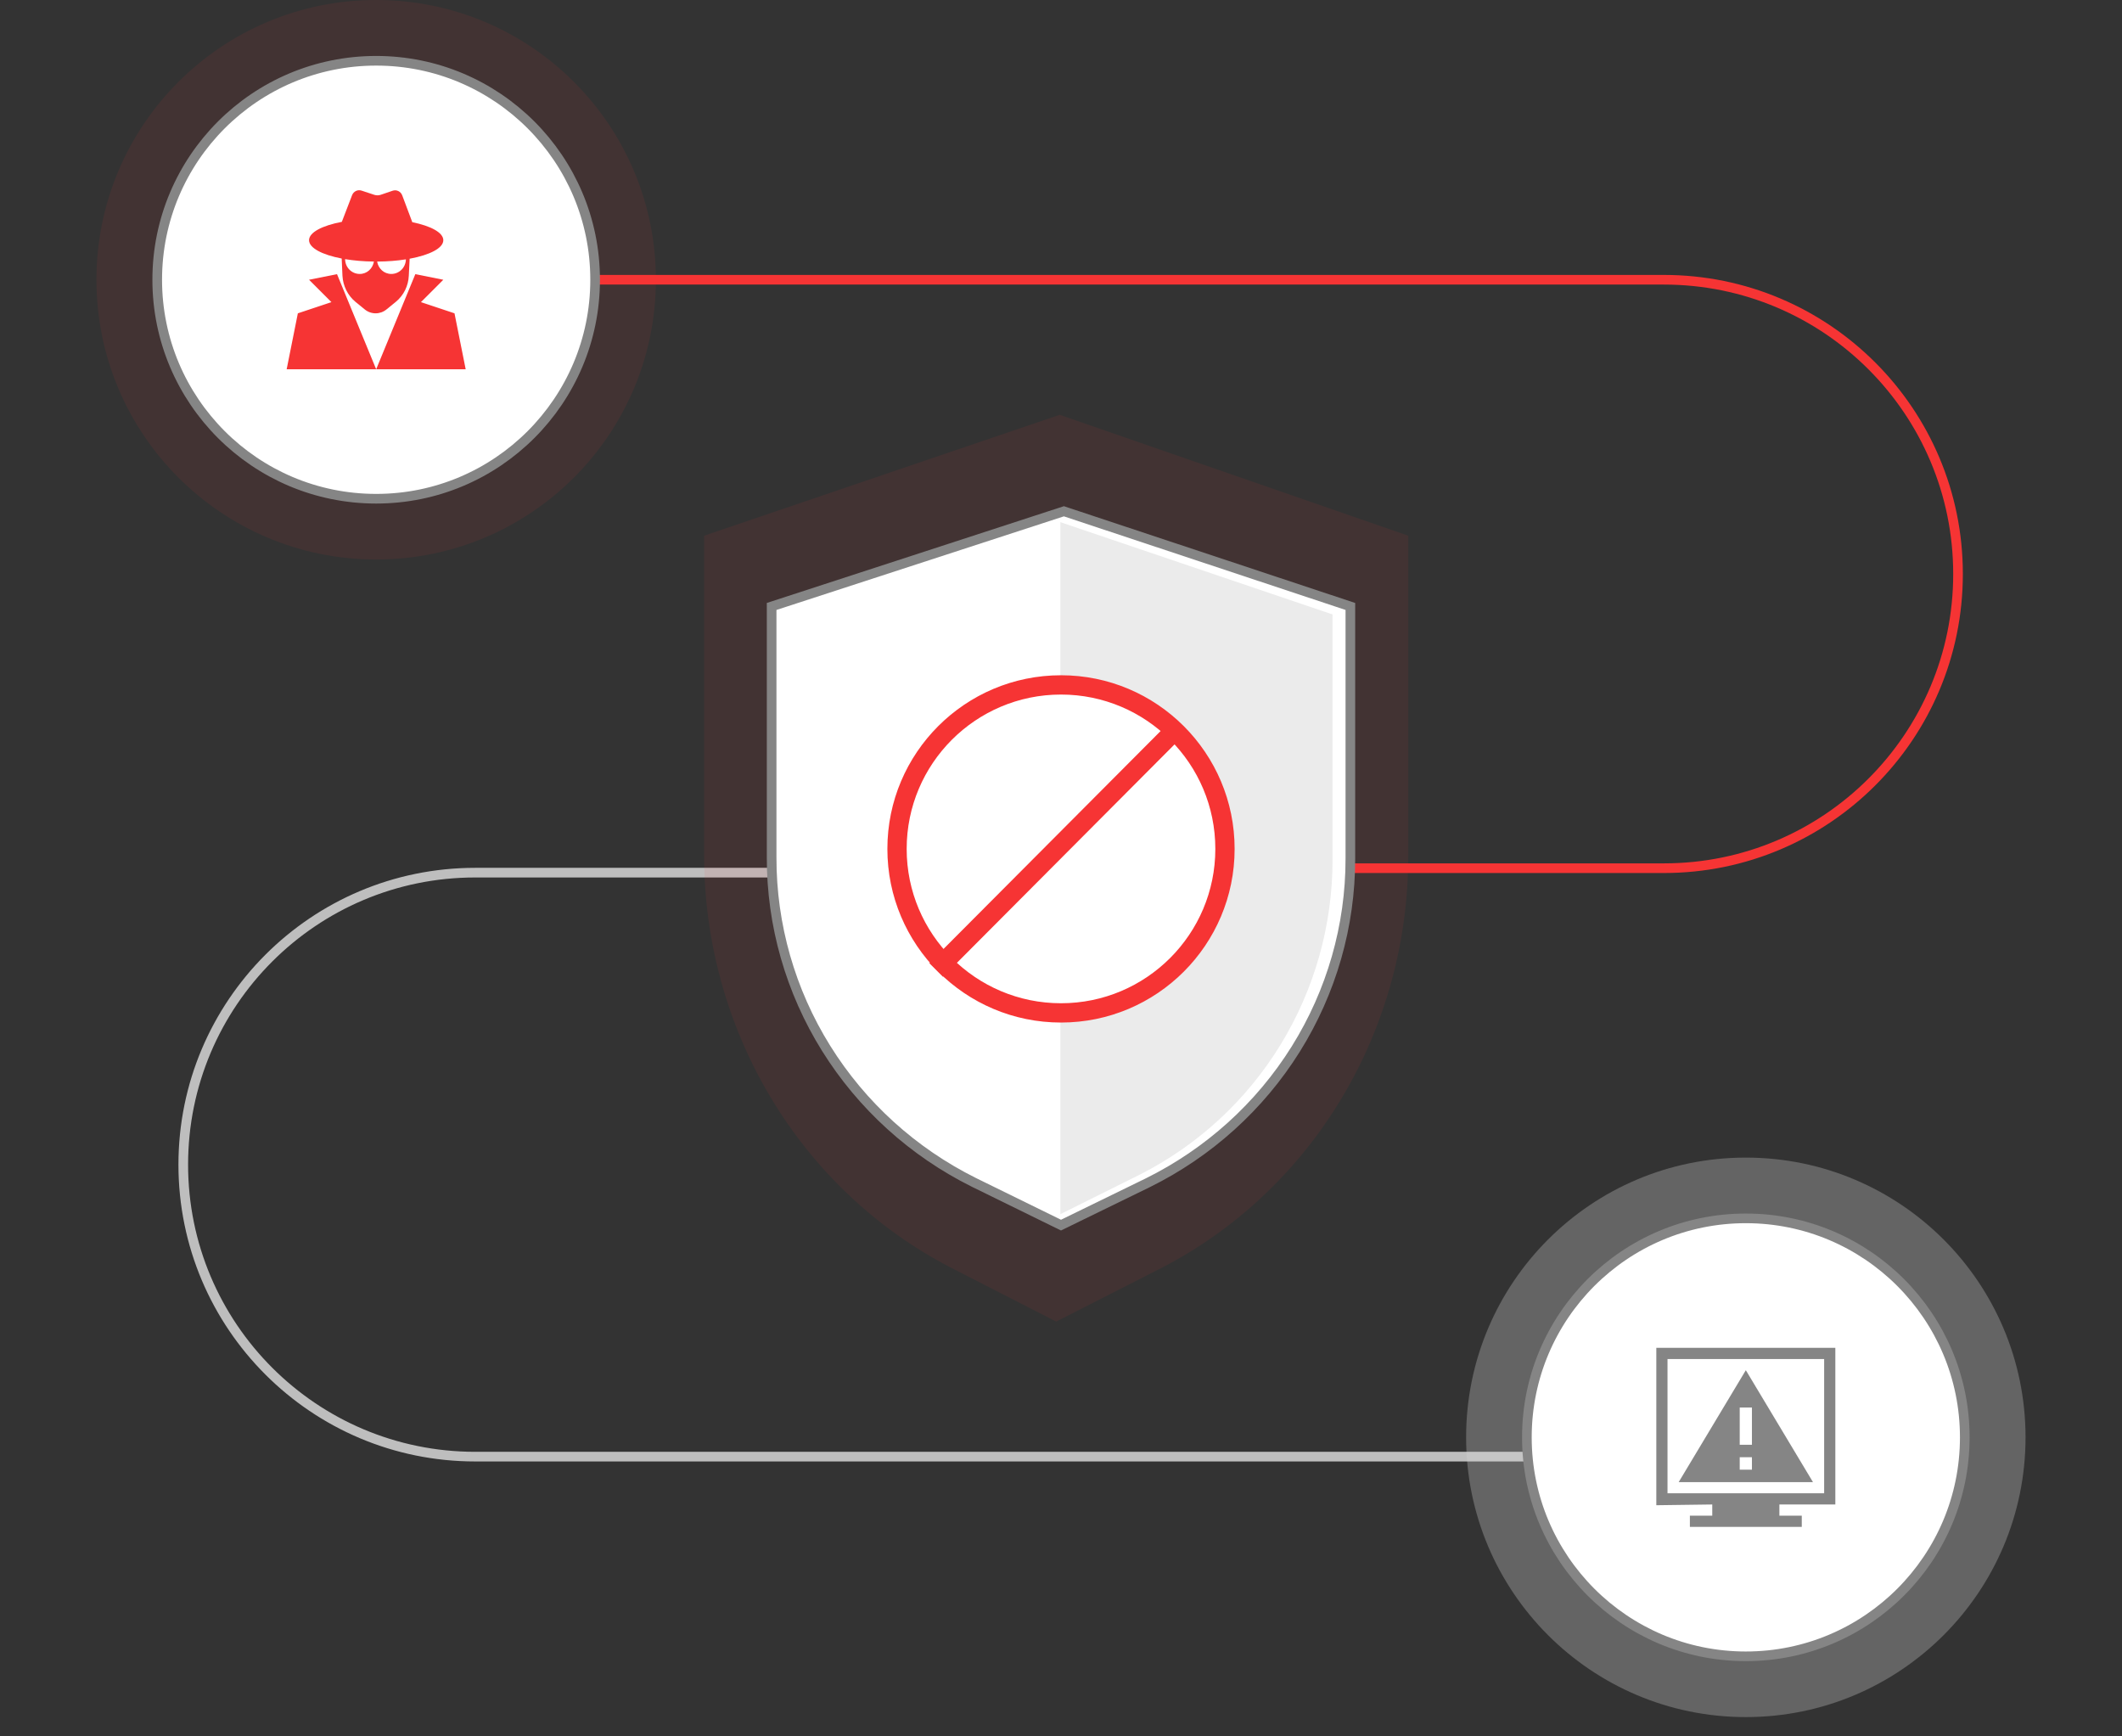<svg width="220" height="180" viewBox="0 0 220 180" fill="none" xmlns="http://www.w3.org/2000/svg">
<rect x="0" y="0" width="220" height="180" fill="#333333" stroke="none"/>
<path d="M191.531 151L186.531 148.113V153.887L191.531 151ZM103 89.962H49.269V90.962H103V89.962ZM49.269 151.5H187.031V150.5H49.269V151.5ZM18.5 120.731C18.5 137.724 32.276 151.5 49.269 151.5V150.5C32.828 150.5 19.5 137.172 19.5 120.731H18.5ZM49.269 89.962C32.276 89.962 18.5 103.738 18.5 120.731H19.5C19.5 104.29 32.828 90.962 49.269 90.962V89.962Z" fill="#BEBEBE"/>
<path d="M21 29H172.5C189.345 29 203 42.655 203 59.5V59.5C203 76.345 189.345 90 172.5 90H99.5" stroke="#F63434"/>
<ellipse opacity="0.3" cx="181" cy="149" rx="29" ry="29" transform="rotate(90 181 149)" fill="#D6D6D6"/>
<circle cx="181" cy="149" r="22.7" transform="rotate(90 181 149)" fill="white" stroke="#858585"/>
<g clip-path="url(#clip0_105_573)">
<path d="M190.28 155.96V139.72H171.72V156.037L177.52 155.96V157.12H175.2V158.28H186.8V157.12H184.48V155.96H190.28ZM172.88 140.88H189.12V154.8H172.88V140.88Z" fill="#858585"/>
<path d="M174.04 153.64H187.96L181 142.04L174.04 153.64ZM181.633 152.351H180.367V151.062H181.633V152.351ZM181.633 149.773H180.367V145.907H181.633V149.773Z" fill="#858585"/>
</g>
<ellipse cx="39" cy="29" rx="29" ry="29" transform="rotate(90 39 29)" fill="#F63434" fill-opacity="0.08"/>
<circle cx="39" cy="29" r="22.7" transform="rotate(90 39 29)" fill="white" stroke="#858585"/>
<path fill-rule="evenodd" clip-rule="evenodd" d="M35.504 28.583L35.425 26.799C33.401 26.412 32.041 25.707 32.041 24.9C32.041 24.09 33.406 23.384 35.441 22.997L36.502 20.234C36.654 19.836 37.085 19.628 37.483 19.759L38.809 20.197C39.024 20.267 39.255 20.266 39.468 20.194L40.709 19.771C41.111 19.634 41.549 19.844 41.7 20.249L42.745 23.033C44.677 23.426 45.961 24.115 45.961 24.9C45.961 25.722 44.553 26.437 42.468 26.82L42.383 28.583C42.338 29.629 41.854 30.619 41.041 31.285L40.083 32.066C39.417 32.618 38.47 32.618 37.804 32.066L36.846 31.285C36.045 30.619 35.56 29.629 35.504 28.583ZM39.098 27.115C39.225 27.843 39.815 28.399 40.567 28.399C41.4 28.399 42.062 27.729 42.083 26.885C41.181 27.028 40.169 27.111 39.098 27.115ZM35.778 26.864C35.787 27.718 36.457 28.399 37.297 28.399C38.05 28.399 38.641 27.842 38.767 27.113C37.691 27.102 36.676 27.013 35.778 26.864Z" fill="#F63434"/>
<path d="M34.94 28.42L39 38.28H29.72L30.88 32.48L34.36 31.32L32.04 29L34.94 28.42Z" fill="#F63434"/>
<path d="M39 38.28L43.06 28.42L45.96 29L43.64 31.32L47.12 32.48L48.28 38.28H39Z" fill="#F63434"/>
<path d="M120.45 131.423L109.5 137L98.489 131.36C90.815 127.367 84.368 121.257 79.868 113.71C75.367 106.164 72.989 97.478 73 88.621V55.533L109.865 43L146 55.533V88.747C146.008 97.602 143.621 106.285 139.109 113.823C134.596 121.36 128.135 127.454 120.45 131.423Z" fill="#F63434" fill-opacity="0.08"/>
<path d="M119 122.609L110 127L100.95 122.56C94.642 119.417 89.344 114.606 85.644 108.665C81.945 102.725 79.991 95.887 80 88.915V62.867L110.3 53L140 62.867V89.013C140.006 95.985 138.045 102.82 134.336 108.754C130.627 114.688 125.317 119.485 119 122.609Z" fill="white" stroke="#858585" stroke-miterlimit="10"/>
<path fill-rule="evenodd" clip-rule="evenodd" d="M109.935 125.865L118.142 121.779C124.161 118.742 129.221 114.078 132.756 108.308C136.29 102.539 138.159 95.893 138.153 89.115V63.694L109.935 54.129V125.865Z" fill="#EBEBEB"/>
<circle cx="110" cy="88" r="17" fill="white" stroke="#F63434" stroke-width="2"/>
<rect x="121.368" y="74.737" width="2" height="35.446" transform="rotate(44.896 121.368 74.737)" fill="#F63434"/>
<defs>
<clipPath id="clip0_105_573">
<rect width="18.56" height="18.56" fill="white" transform="translate(171.72 139.72)"/>
</clipPath>
</defs>
</svg>
